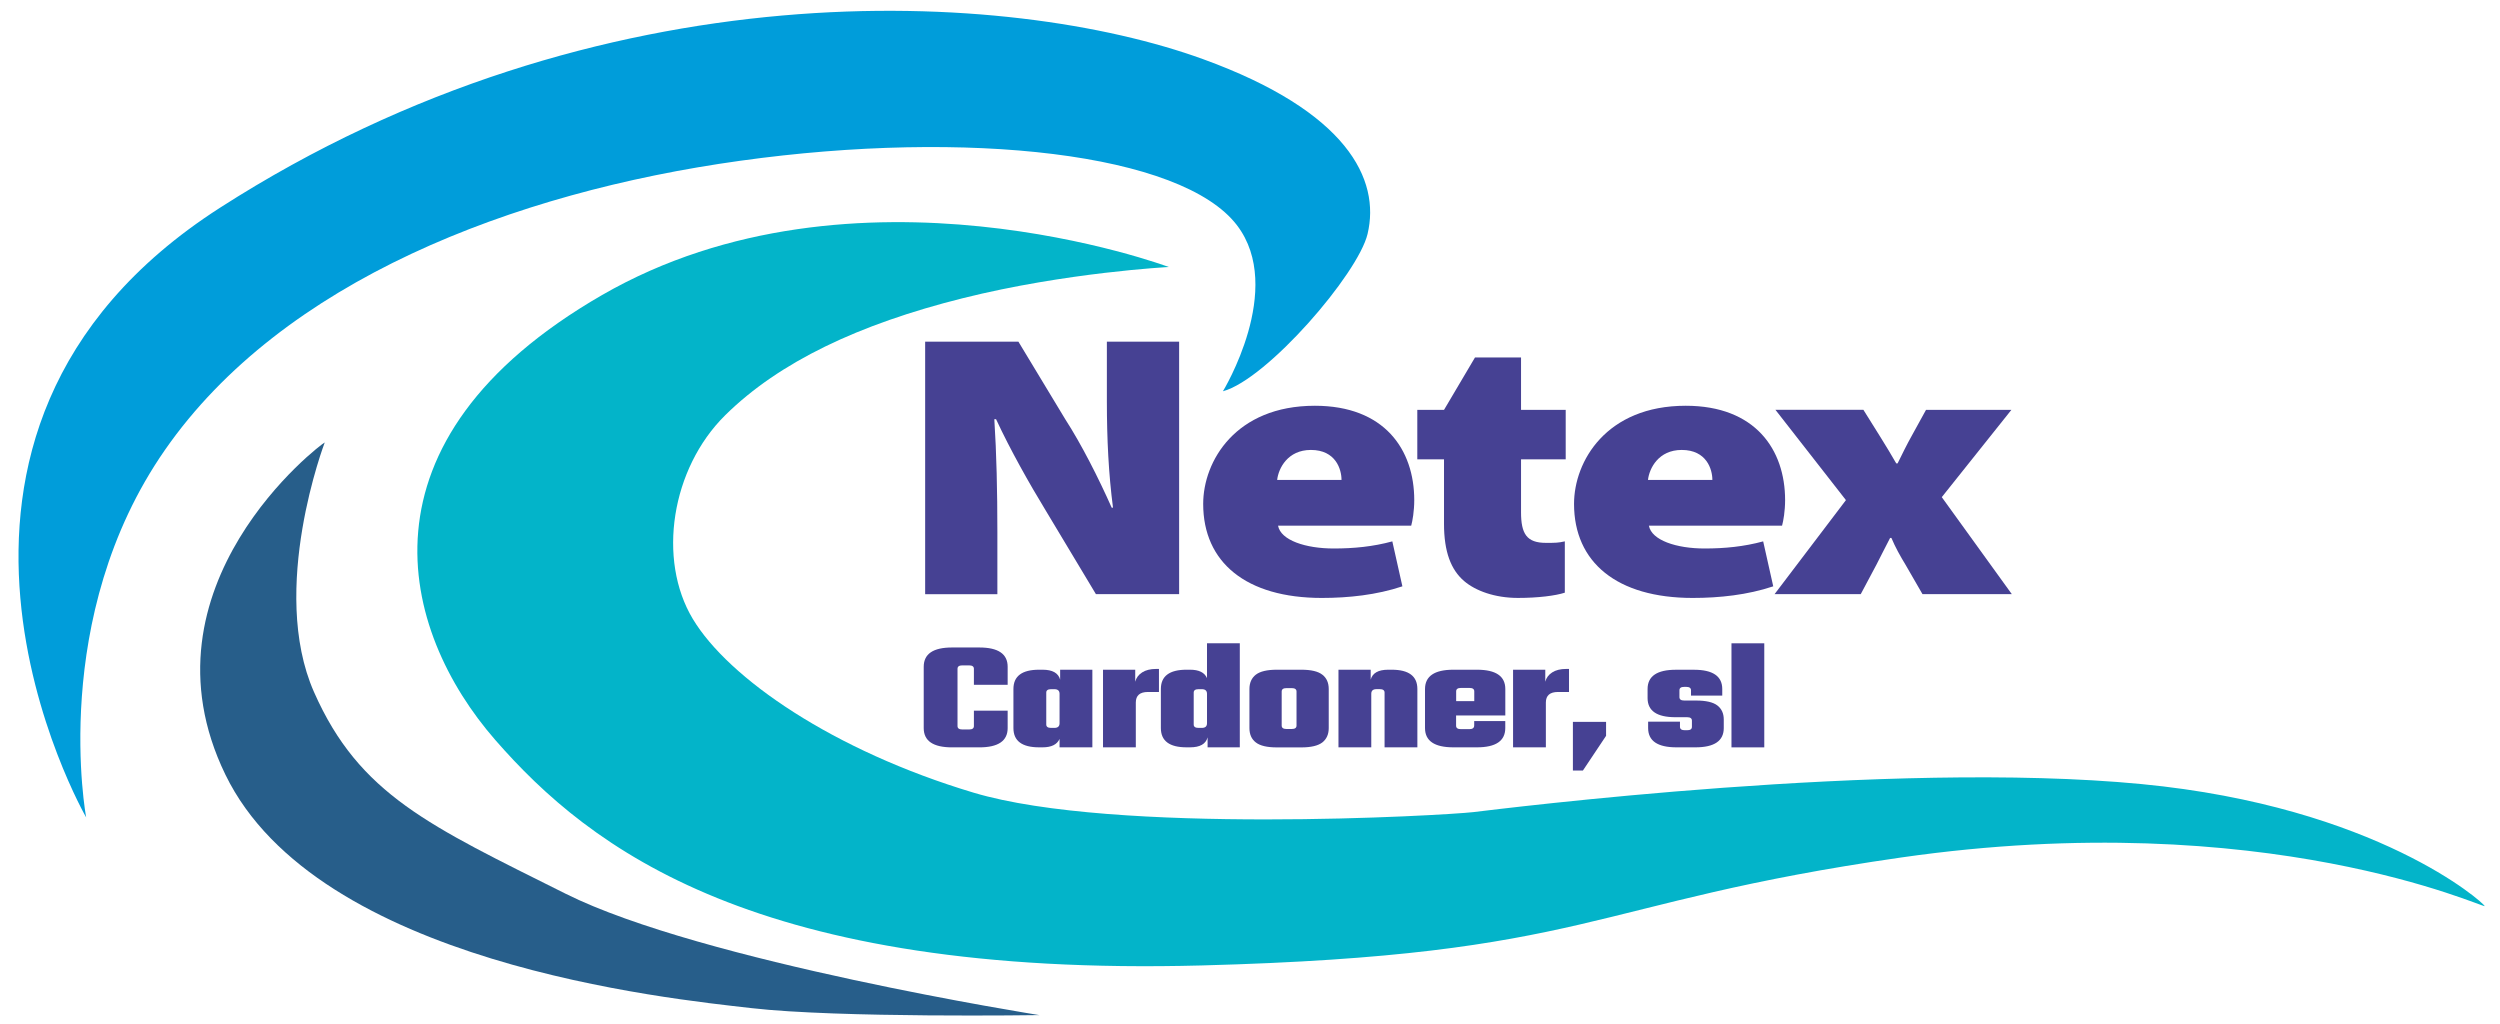 <?xml version="1.0" encoding="utf-8"?>
<!-- Generator: Adobe Illustrator 25.0.1, SVG Export Plug-In . SVG Version: 6.00 Build 0)  -->
<svg version="1.1" id="Capa_1" xmlns="http://www.w3.org/2000/svg" xmlns:xlink="http://www.w3.org/1999/xlink" x="0px" y="0px"
	 viewBox="0 0 680.59 278.82" style="enable-background:new 0 0 680.59 278.82;" xml:space="preserve">
<style type="text/css">
	.st0{fill:#464193;}
	.st1{fill:#009DDA;}
	.st2{fill:#03B4C9;}
	.st3{fill:#275E8A;}
</style>
<g>
	<path class="st0" d="M251.86,161.76V93.02h25.39L290,114.13c4.41,6.83,9.06,16.01,12.64,24.07H303
		c-1.19-9.08-1.67-18.66-1.67-28.86V93.02h19.67v68.73h-22.65l-13.71-22.84c-4.41-7.24-9.65-16.52-13.47-24.78h-0.48
		c0.6,9.28,0.83,19.58,0.83,30.7v16.93H251.86z"/>
	<path class="st0" d="M347.93,143.1c0.71,3.98,7.51,6.22,15.14,6.22c5.48,0,10.73-0.51,15.97-1.94l2.74,12.24
		c-7.03,2.35-14.66,3.16-21.93,3.16c-20.62,0-32.3-9.69-32.3-25.6c0-11.63,8.82-26.72,30.4-26.72c18.95,0,27.06,11.93,27.06,25.7
		c0,2.96-0.48,5.71-0.83,6.94H347.93z M365.21,130.65c0-2.86-1.55-8.16-8.34-8.16c-6.32,0-8.82,5-9.18,8.16H365.21z"/>
	<path class="st0" d="M414.08,97.31v14.28h12.16v13.46h-12.16v14.38c0,5.92,1.55,8.36,6.79,8.36c2.5,0,3.34,0,5.13-0.41v13.97
		c-2.5,0.82-7.27,1.43-12.75,1.43c-6.32,0-11.56-1.94-14.66-4.59c-3.58-3.06-5.48-7.95-5.48-15.6v-17.54h-7.27v-13.46h7.27
		l8.44-14.28H414.08z"/>
	<path class="st0" d="M448.89,143.1c0.71,3.98,7.51,6.22,15.14,6.22c5.48,0,10.73-0.51,15.97-1.94l2.74,12.24
		c-7.03,2.35-14.66,3.16-21.93,3.16c-20.62,0-32.3-9.69-32.3-25.6c0-11.63,8.82-26.72,30.4-26.72c18.95,0,27.06,11.93,27.06,25.7
		c0,2.96-0.48,5.71-0.83,6.94H448.89z M466.17,130.65c0-2.86-1.55-8.16-8.35-8.16c-6.32,0-8.82,5-9.18,8.16H466.17z"/>
	<path class="st0" d="M507.29,111.58l4.65,7.44c1.55,2.45,2.98,4.89,4.29,7.14h0.36c1.31-2.65,2.5-5.1,3.81-7.44l3.93-7.14h23.24
		l-18.95,23.76l19.07,26.41h-24.32l-4.65-8.06c-1.43-2.35-2.74-4.69-3.81-7.24h-0.36c-1.31,2.65-2.62,5-3.7,7.24l-4.29,8.06H483.1
		l19.43-25.6l-19.19-24.58H507.29z"/>
</g>
<g>
	<path class="st0" d="M274.32,186.43h-9.19v-4.36c0-0.62-0.44-0.93-1.31-0.93h-1.84c-0.88,0-1.31,0.31-1.31,0.93v15.59
		c0,0.62,0.44,0.93,1.31,0.93h1.84c0.88,0,1.31-0.31,1.31-0.93v-4.19h9.19v4.74c0,3.5-2.57,5.25-7.72,5.25h-7.41
		c-5.15,0-7.72-1.75-7.72-5.25v-16.69c0-3.5,2.57-5.25,7.72-5.25h7.41c5.15,0,7.72,1.75,7.72,5.25V186.43z"/>
	<path class="st0" d="M288.61,182.32h8.77v21.13h-8.93v-2.29c-0.67,1.52-2.21,2.29-4.62,2.29h-0.95c-4.66,0-6.99-1.75-6.99-5.25
		v-10.63c0-3.5,2.33-5.25,6.99-5.25h0.95c2.7,0,4.29,0.9,4.78,2.71V182.32z M286.14,198.16h0.89c0.95,0,1.42-0.42,1.42-1.27v-8
		c0-0.85-0.47-1.27-1.42-1.27h-0.89c-0.88,0-1.31,0.31-1.31,0.93v8.68C284.83,197.85,285.26,198.16,286.14,198.16z"/>
	<path class="st0" d="M314.72,182.11h0.79v6.27h-2.99c-2.21,0-3.31,0.96-3.31,2.88v12.2h-8.93v-21.13h8.77v3.26
		c0.28-1.07,0.91-1.92,1.89-2.54C311.92,182.42,313.18,182.11,314.72,182.11z"/>
	<path class="st0" d="M328.59,175.12h8.93v28.33h-8.77v-2.71c-0.49,1.81-2.08,2.71-4.78,2.71h-0.95c-4.66,0-6.99-1.75-6.99-5.25
		v-10.63c0-3.5,2.33-5.25,6.99-5.25h0.95c2.42,0,3.96,0.76,4.62,2.29V175.12z M326.28,198.16h0.89c0.95,0,1.42-0.42,1.42-1.27v-8
		c0-0.85-0.47-1.27-1.42-1.27h-0.89c-0.88,0-1.31,0.31-1.31,0.93v8.68C324.96,197.85,325.4,198.16,326.28,198.16z"/>
	<path class="st0" d="M347.6,182.32h6.67c2.66,0,4.57,0.45,5.73,1.36c1.16,0.9,1.73,2.2,1.73,3.9v10.63c0,1.69-0.58,2.99-1.73,3.9
		c-1.16,0.9-3.07,1.36-5.73,1.36h-6.67c-2.66,0-4.57-0.45-5.73-1.36c-1.16-0.9-1.73-2.2-1.73-3.9v-10.63c0-1.69,0.58-2.99,1.73-3.9
		C343.03,182.78,344.94,182.32,347.6,182.32z M352.96,197.53v-9.27c0-0.62-0.44-0.93-1.31-0.93h-1.42c-0.88,0-1.31,0.31-1.31,0.93
		v9.27c0,0.62,0.44,0.93,1.31,0.93h1.42C352.53,198.46,352.96,198.15,352.96,197.53z"/>
	<path class="st0" d="M377.92,182.32h0.95c4.66,0,6.99,1.75,6.99,5.25v15.88h-8.93v-14.91c0-0.62-0.44-0.93-1.31-0.93h-0.89
		c-0.95,0-1.42,0.42-1.42,1.27v14.57h-8.93v-21.13h8.77v2.71C373.63,183.23,375.22,182.32,377.92,182.32z"/>
	<path class="st0" d="M395.67,182.32h6.41c5.15,0,7.72,1.75,7.72,5.25v7.2h-13.4v2.8c0,0.62,0.44,0.93,1.31,0.93h2.31
		c0.88,0,1.31-0.34,1.31-1.02v-1.19h8.46v1.91c0,3.5-2.57,5.25-7.72,5.25h-6.41c-5.15,0-7.72-1.75-7.72-5.25v-10.63
		C387.95,184.07,390.52,182.32,395.67,182.32z M396.41,190.88h4.94v-2.67c0-0.62-0.44-0.93-1.31-0.93h-2.31
		c-0.88,0-1.31,0.31-1.31,0.93V190.88z"/>
	<path class="st0" d="M426.35,182.11h0.79v6.27h-2.99c-2.21,0-3.31,0.96-3.31,2.88v12.2h-8.93v-21.13h8.77v3.26
		c0.28-1.07,0.91-1.92,1.89-2.54C423.55,182.42,424.81,182.11,426.35,182.11z"/>
	<path class="st0" d="M428.19,196.51h9.04v3.81l-6.3,9.44h-2.73V196.51z"/>
	<path class="st0" d="M460.6,197.87v-1.69c0-0.62-0.44-0.93-1.31-0.93h-3.2c-5.04,0-7.56-1.74-7.56-5.21v-2.46
		c0-3.5,2.57-5.25,7.72-5.25h4.89c5.15,0,7.72,1.75,7.72,5.25v1.78h-8.51v-1.44c0-0.62-0.44-0.93-1.31-0.93h-0.53
		c-0.88,0-1.31,0.31-1.31,0.93v1.86c0,0.62,0.44,0.93,1.31,0.93h3.2c2.7,0,4.63,0.44,5.8,1.33c1.17,0.89,1.76,2.17,1.76,3.83v2.33
		c0,3.5-2.57,5.25-7.72,5.25h-5.15c-5.15,0-7.72-1.75-7.72-5.25v-1.74h8.67v1.4c0,0.62,0.44,0.93,1.31,0.93h0.63
		C460.17,198.8,460.6,198.49,460.6,197.87z"/>
	<path class="st0" d="M480.3,203.46h-8.93v-28.33h8.93V203.46z"/>
</g>
<path class="st1" d="M23.46,222.53c0,0-59.95-104.11,36.44-165.98C163.59-10,275.05-2.94,327.51,16.1
	c39.28,14.26,48.33,32.72,44.79,47.59c-2.59,10.89-27.33,39.56-39.38,42.83c0,0,17.05-27.91,3.82-45.21
	c-15.01-19.63-73.18-26.18-135.19-17.55S76.89,76.5,44.92,122.47C13.18,168.09,23.46,222.53,23.46,222.53z"/>
<path class="st2" d="M318.19,72.69c0,0-85.53-32.03-154.3,7.64s-54.96,91.4-29.09,121.08s71.12,64.65,192.32,61.42
	c106.24-2.83,104.66-17.07,190.44-29.39c99.5-14.29,159.16,14.11,158.87,13.22s-29.39-27.04-93.45-33.21
	c-68.75-6.62-174.31,6.76-181.93,7.64c-7.62,0.88-97.72,6.17-135.98-5.29c-38.27-11.46-66.77-31.15-76.47-47.32
	c-9.7-16.16-5.88-40.91,8.82-55.43s36.44-24.8,64.65-31.86S318.19,72.69,318.19,72.69z"/>
<path class="st3" d="M88.41,120.45c-0.88,0.29-52.03,39-27.05,90.43s120.62,60.97,143.13,63.56c23.8,2.74,78.47,1.91,78.47,1.91
	s-91.99-14.55-129.01-33.06s-56.13-26.92-68.47-54.9S88.41,120.45,88.41,120.45z"/>
</svg>
